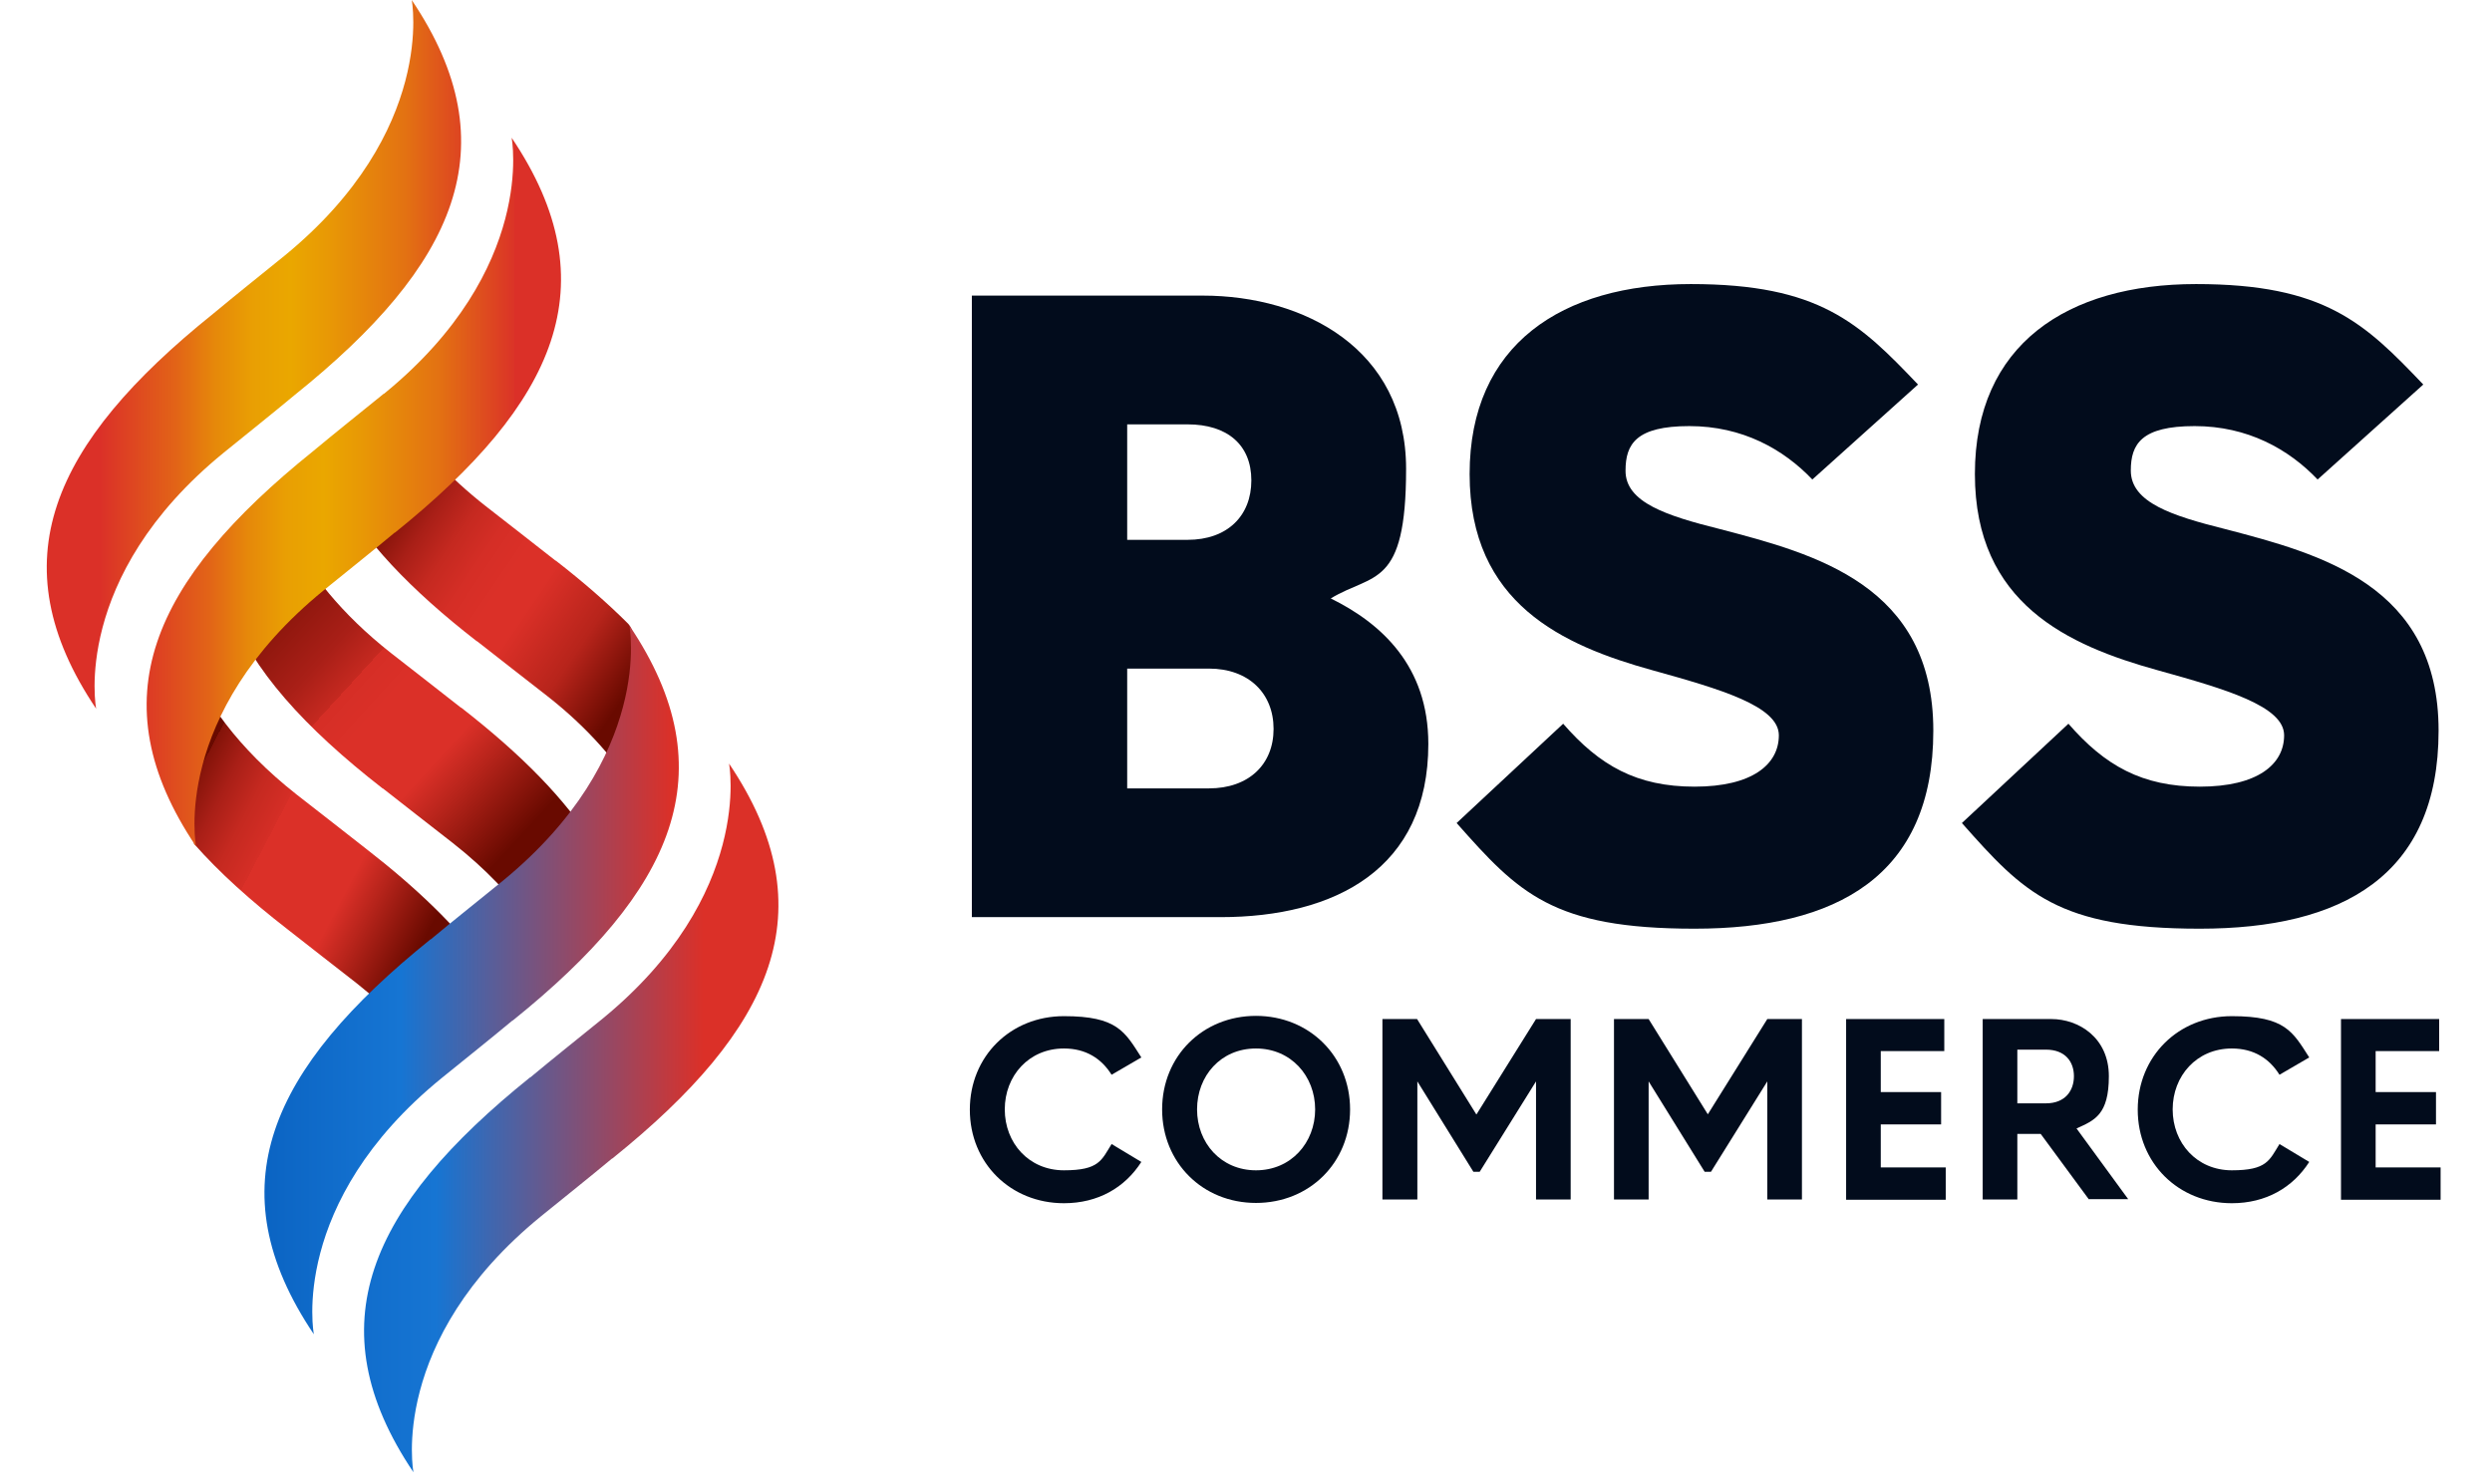 <?xml version="1.0" encoding="UTF-8"?>
<svg id="Layer_1" xmlns="http://www.w3.org/2000/svg" xmlns:xlink="http://www.w3.org/1999/xlink" version="1.1" viewBox="0 0 863.1 513.9">
  <!-- Generator: Adobe Illustrator 29.0.1, SVG Export Plug-In . SVG Version: 2.1.0 Build 192)  -->
  <defs>
    <style>
      .st0 {
        fill: none;
      }

      .st1 {
        fill: url(#linear-gradient2);
      }

      .st2 {
        fill: url(#linear-gradient1);
      }

      .st3 {
        fill: url(#linear-gradient3);
      }

      .st4 {
        fill: url(#linear-gradient6);
      }

      .st5 {
        fill: url(#linear-gradient5);
      }

      .st6 {
        fill: url(#linear-gradient4);
      }

      .st7 {
        fill: url(#linear-gradient);
      }

      .st8 {
        fill: #020c1c;
      }
    </style>
    <linearGradient id="linear-gradient" x1="135.3" y1="1753.8" x2="228.8" y2="1817.1" gradientTransform="translate(0 -1574.1)" gradientUnits="userSpaceOnUse">
      <stop offset="0" stop-color="#690a00"/>
      <stop offset="0" stop-color="#831309"/>
      <stop offset=".1" stop-color="#a91f17"/>
      <stop offset=".2" stop-color="#c52920"/>
      <stop offset=".3" stop-color="#d52e26"/>
      <stop offset=".4" stop-color="#db3028"/>
      <stop offset=".5" stop-color="#db3028"/>
      <stop offset=".7" stop-color="#b7241b"/>
      <stop offset=".9" stop-color="#690a00"/>
    </linearGradient>
    <linearGradient id="linear-gradient1" x1="93.4" y1="1783" x2="190.8" y2="1872.2" gradientTransform="translate(0 -1574.1)" gradientUnits="userSpaceOnUse">
      <stop offset="0" stop-color="#690a00"/>
      <stop offset="0" stop-color="#831309"/>
      <stop offset=".2" stop-color="#a91f17"/>
      <stop offset=".3" stop-color="#c52920"/>
      <stop offset=".3" stop-color="#d52e26"/>
      <stop offset=".4" stop-color="#db3028"/>
      <stop offset=".6" stop-color="#db3028"/>
      <stop offset=".7" stop-color="#b7241b"/>
      <stop offset=".9" stop-color="#690a00"/>
    </linearGradient>
    <linearGradient id="linear-gradient2" x1="65.9" y1="1846.9" x2="160.7" y2="1896.5" gradientTransform="translate(0 -1574.1)" gradientUnits="userSpaceOnUse">
      <stop offset="0" stop-color="#690a00"/>
      <stop offset="0" stop-color="#831309"/>
      <stop offset=".1" stop-color="#a91f17"/>
      <stop offset=".2" stop-color="#c52920"/>
      <stop offset=".3" stop-color="#d52e26"/>
      <stop offset=".3" stop-color="#db3028"/>
      <stop offset=".6" stop-color="#db3028"/>
      <stop offset=".7" stop-color="#b7241b"/>
      <stop offset=".9" stop-color="#690a00"/>
    </linearGradient>
    <linearGradient id="linear-gradient3" x1="45.1" y1="1913.5" x2="232.6" y2="1913.5" gradientTransform="translate(0 -1574.1)" gradientUnits="userSpaceOnUse">
      <stop offset="0" stop-color="#0053b3"/>
      <stop offset=".5" stop-color="#1675d3"/>
      <stop offset="1" stop-color="#db3028"/>
    </linearGradient>
    <linearGradient id="linear-gradient4" x1="34.7" y1="1961.3" x2="266.9" y2="1961.3" gradientTransform="translate(0 -1574.1)" gradientUnits="userSpaceOnUse">
      <stop offset="0" stop-color="#0053b3"/>
      <stop offset=".5" stop-color="#1675d3"/>
      <stop offset=".9" stop-color="#db3028"/>
    </linearGradient>
    <linearGradient id="linear-gradient5" x1="34.9" y1="1696.8" x2="166.6" y2="1696.8" gradientTransform="translate(0 -1574.1)" gradientUnits="userSpaceOnUse">
      <stop offset="0" stop-color="#db3028"/>
      <stop offset="0" stop-color="#db3128"/>
      <stop offset=".2" stop-color="#e26417"/>
      <stop offset=".3" stop-color="#e6880a"/>
      <stop offset=".4" stop-color="#e99f03"/>
      <stop offset=".5" stop-color="#eaa700"/>
      <stop offset=".6" stop-color="#e89805"/>
      <stop offset=".8" stop-color="#e37212"/>
      <stop offset="1" stop-color="#db3427"/>
      <stop offset="1" stop-color="#db3028"/>
    </linearGradient>
    <linearGradient id="linear-gradient6" x1="46.3" y1="1744.5" x2="178" y2="1744.5" gradientTransform="translate(0 -1574.1)" gradientUnits="userSpaceOnUse">
      <stop offset="0" stop-color="#db3028"/>
      <stop offset="0" stop-color="#db3128"/>
      <stop offset=".2" stop-color="#e26417"/>
      <stop offset=".3" stop-color="#e6880a"/>
      <stop offset=".4" stop-color="#e99f03"/>
      <stop offset=".5" stop-color="#eaa700"/>
      <stop offset=".6" stop-color="#e89805"/>
      <stop offset=".8" stop-color="#e37212"/>
      <stop offset="1" stop-color="#db3427"/>
      <stop offset="1" stop-color="#db3028"/>
    </linearGradient>
  </defs>
  <g>
    <g>
      <path class="st0" d="M156.7,291.9c-8.4-6.6-16.5-12.8-24.2-19h-.1c-26.9-20.9-45.2-41.1-53.1-62.2l-14.7,17.2c6.1,14.3,17.4,31,38,47.3,8.4,6.6,16.5,12.8,24.2,19h0c17.4,13.4,31.2,26.7,40.9,40l8.2-6.1,7.4-8.8c-6.4-9-15.1-18.3-26.7-27.4Z"/>
      <path class="st0" d="M189.5,241c-8.4-6.6-16.5-12.8-24.2-19h-.1c-22.9-17.7-39.6-35.1-48.9-52.8l-15.6,16.6c6.6,12.6,17.3,26.7,34.7,40.3,8.4,6.6,16.5,12.8,24.2,19h.1c20.7,16,36.3,31.7,46,47.7l15-17.7c-6.8-10.9-16.7-22.6-31.2-34.1Z"/>
      <path class="st7" d="M165.1,222.1h.1c7.7,6.1,15.8,12.3,24.2,18.9,14.6,11.4,24.4,23.2,31.2,34.1l13.8-16.4-15.7-40.8c-.3-.7-.7-1.4-1.2-1.9-7.2-7.2-15.6-14.5-25-21.8h-.1c-7.7-6.1-15.8-12.3-24.2-18.9-13-10.2-22.3-20.6-28.9-30.5l-22.9,24.4c9.2,17.8,25.8,35.1,48.7,52.9Z"/>
      <path class="st2" d="M159.7,245.1h-.1c-7.7-6.1-15.8-12.3-24.2-18.9-17.4-13.7-28.1-27.7-34.7-40.3l-.6.7-20.7,24.2c7.8,21.1,26.1,41.3,53.1,62.3h.1c7.7,6.1,15.8,12.3,24.2,18.9,11.6,9.1,20.2,18.4,26.7,27.3l22.3-26.4c-9.8-16-25.4-31.7-46.1-47.8Z"/>
      <path class="st1" d="M167.8,334.2c-9.7-13.3-23.5-26.6-40.9-40.1h0c-7.7-6.1-15.8-12.3-24.2-18.9-20.6-16.2-31.9-32.9-38-47.3l-.6.7,3.1,63.7c8.7,9.9,19.6,19.7,32.5,29.7h0c7.7,6.1,15.8,12.3,24.2,18.9,6.4,5.1,12,10.2,16.7,15.3l2.1-3.2,25.1-18.8Z"/>
    </g>
    <path class="st3" d="M173.8,305.4c-8.5,6.9-16.8,13.5-24.6,20h-.1c-55.7,44.8-74.6,86-40.4,136.8,0,0-8.8-45.5,44.2-88.7,8.5-6.9,16.8-13.5,24.6-20h.1c55.7-44.8,74.6-86,40.4-136.8,0,0,8.8,45.5-44.2,88.7Z"/>
    <path class="st6" d="M208.3,353.2c-8.5,6.9-16.8,13.5-24.6,20h-.1c-55.7,44.8-74.6,86-40.4,136.8,0,0-8.8-45.5,44.2-88.7,8.5-6.9,16.8-13.5,24.6-20h.1c55.7-44.8,74.6-86,40.4-136.8,0-.1,8.8,45.5-44.2,88.7Z"/>
    <path class="st5" d="M98.4,88.7c-8.5,6.9-16.8,13.5-24.6,20h0C18,153.5-.9,194.7,33.3,245.5c0,0-8.8-45.5,44.2-88.7,8.5-6.9,16.8-13.5,24.6-20h0C157.9,92,176.8,50.8,142.6,0c0-.1,8.8,45.4-44.2,88.7Z"/>
    <path class="st4" d="M132.9,136.4c-8.5,6.9-16.8,13.5-24.6,20h0c-55.7,44.8-74.6,86-40.4,136.8,0,0-8.8-45.5,44.2-88.7,8.5-6.9,16.8-13.5,24.6-20h.1c55.7-44.8,74.6-86,40.4-136.8,0,0,8.8,45.5-44.2,88.7Z"/>
  </g>
  <g>
    <g>
      <path class="st8" d="M336.6,317.7V102.4h80c35.1,0,70.4,18.5,70.4,60s-11.4,36-26.1,44.9c17.5,8.6,33.8,23.4,33.8,50.4,0,43.1-32,60-72,60h-86.1ZM390.4,187h20.9c13.8,0,22.1-8.3,22.1-20.6s-8.3-19.4-22.1-19.4h-20.9v40ZM390.4,273.1h28.3c13.8,0,22.4-8.3,22.4-20.6s-8.6-20.9-22.4-20.9h-28.3v41.5Z"/>
      <path class="st8" d="M595.8,183.3c32.9,8.6,73.8,19.4,73.8,69.8s-33.5,68.6-82.7,68.6-60.9-12.3-82.4-36.6l36.9-34.4c12.6,14.5,25.5,21.8,45.5,21.8s29.2-7.7,29.2-17.8-20.3-16-43.7-22.5c-31.1-8.6-63.4-23.1-63.4-68s32-65.8,76.6-65.8,58.4,13.5,78.7,34.8l-36.6,32.9c-10-10.5-24.2-18.5-42.6-18.5s-22.1,6.2-22.1,15.4c-.1,11.1,14.4,15.7,32.8,20.3Z"/>
      <path class="st8" d="M770.8,183.3c32.9,8.6,73.8,19.4,73.8,69.8s-33.5,68.6-82.7,68.6-60.9-12.3-82.4-36.6l36.9-34.4c12.6,14.5,25.5,21.8,45.5,21.8s29.2-7.7,29.2-17.8-20.3-16-43.7-22.5c-31.1-8.6-63.4-23.1-63.4-68s32-65.8,76.6-65.8,58.4,13.5,78.7,34.8l-36.6,32.9c-10-10.5-24.2-18.5-42.6-18.5s-22.1,6.2-22.1,15.4c0,11.1,14.4,15.7,32.8,20.3Z"/>
    </g>
    <g>
      <path class="st8" d="M385,372.3c-3.5-5.6-8.9-9.1-16.5-9.1-12.2,0-20.5,9.5-20.5,21.1s8.3,21.1,20.5,21.1,13-3.5,16.5-9.1l10.3,6.2c-5.7,8.9-15,14.3-26.8,14.3-18.5,0-32.6-13.9-32.6-32.4s14.1-32.4,32.6-32.4,21.1,5.4,26.8,14.3l-10.3,6Z"/>
      <path class="st8" d="M402.5,384.3c0-18.5,14.1-32.4,32.5-32.4s32.6,13.9,32.6,32.4-14.1,32.4-32.6,32.4-32.5-14-32.5-32.4ZM455.5,384.3c0-11.5-8.3-21.1-20.5-21.1s-20.4,9.5-20.4,21.1,8.3,21.1,20.4,21.1c12.2,0,20.5-9.6,20.5-21.1Z"/>
      <path class="st8" d="M478.8,415.5v-62.5h12l20.5,33h.1l20.6-33h12v62.5h-12v-40.9l-19.5,31.3h-2.2l-19.4-31.3v40.9h-12.1Z"/>
      <path class="st8" d="M559,415.5v-62.5h12l20.5,33h0l20.6-33h12v62.5h-12v-40.9l-19.5,31.3h-2.2l-19.4-31.3v40.9h-12.1Z"/>
      <path class="st8" d="M639.4,415.5v-62.5h34v11.1h-22v14.2h20.9v11.2h-20.9v14.9h22.5v11.2h-34.5Z"/>
      <path class="st8" d="M723.5,415.5l-16.7-22.7h-8.1v22.7h-12v-62.5h23.8c9.4,0,19.9,6.4,19.9,19.8s-5,15.3-11.2,18.1l17.9,24.5h-13.6q0,.1,0,.1ZM698.7,382.2h9.9c6.7,0,9.7-4.4,9.7-9.4s-3-9.2-9.7-9.2h-9.9v18.6Z"/>
      <path class="st8" d="M789.5,372.3c-3.5-5.6-8.9-9.1-16.5-9.1-12.2,0-20.5,9.5-20.5,21.1s8.3,21.1,20.5,21.1,13-3.5,16.5-9.1l10.3,6.2c-5.7,8.9-15,14.3-26.8,14.3-18.5,0-32.6-13.9-32.6-32.4s14.1-32.4,32.6-32.4,21.1,5.4,26.8,14.3l-10.3,6Z"/>
      <path class="st8" d="M810.8,415.5v-62.5h34v11.1h-22v14.2h20.9v11.2h-20.9v14.9h22.5v11.2h-34.5Z"/>
    </g>
  </g>
</svg>